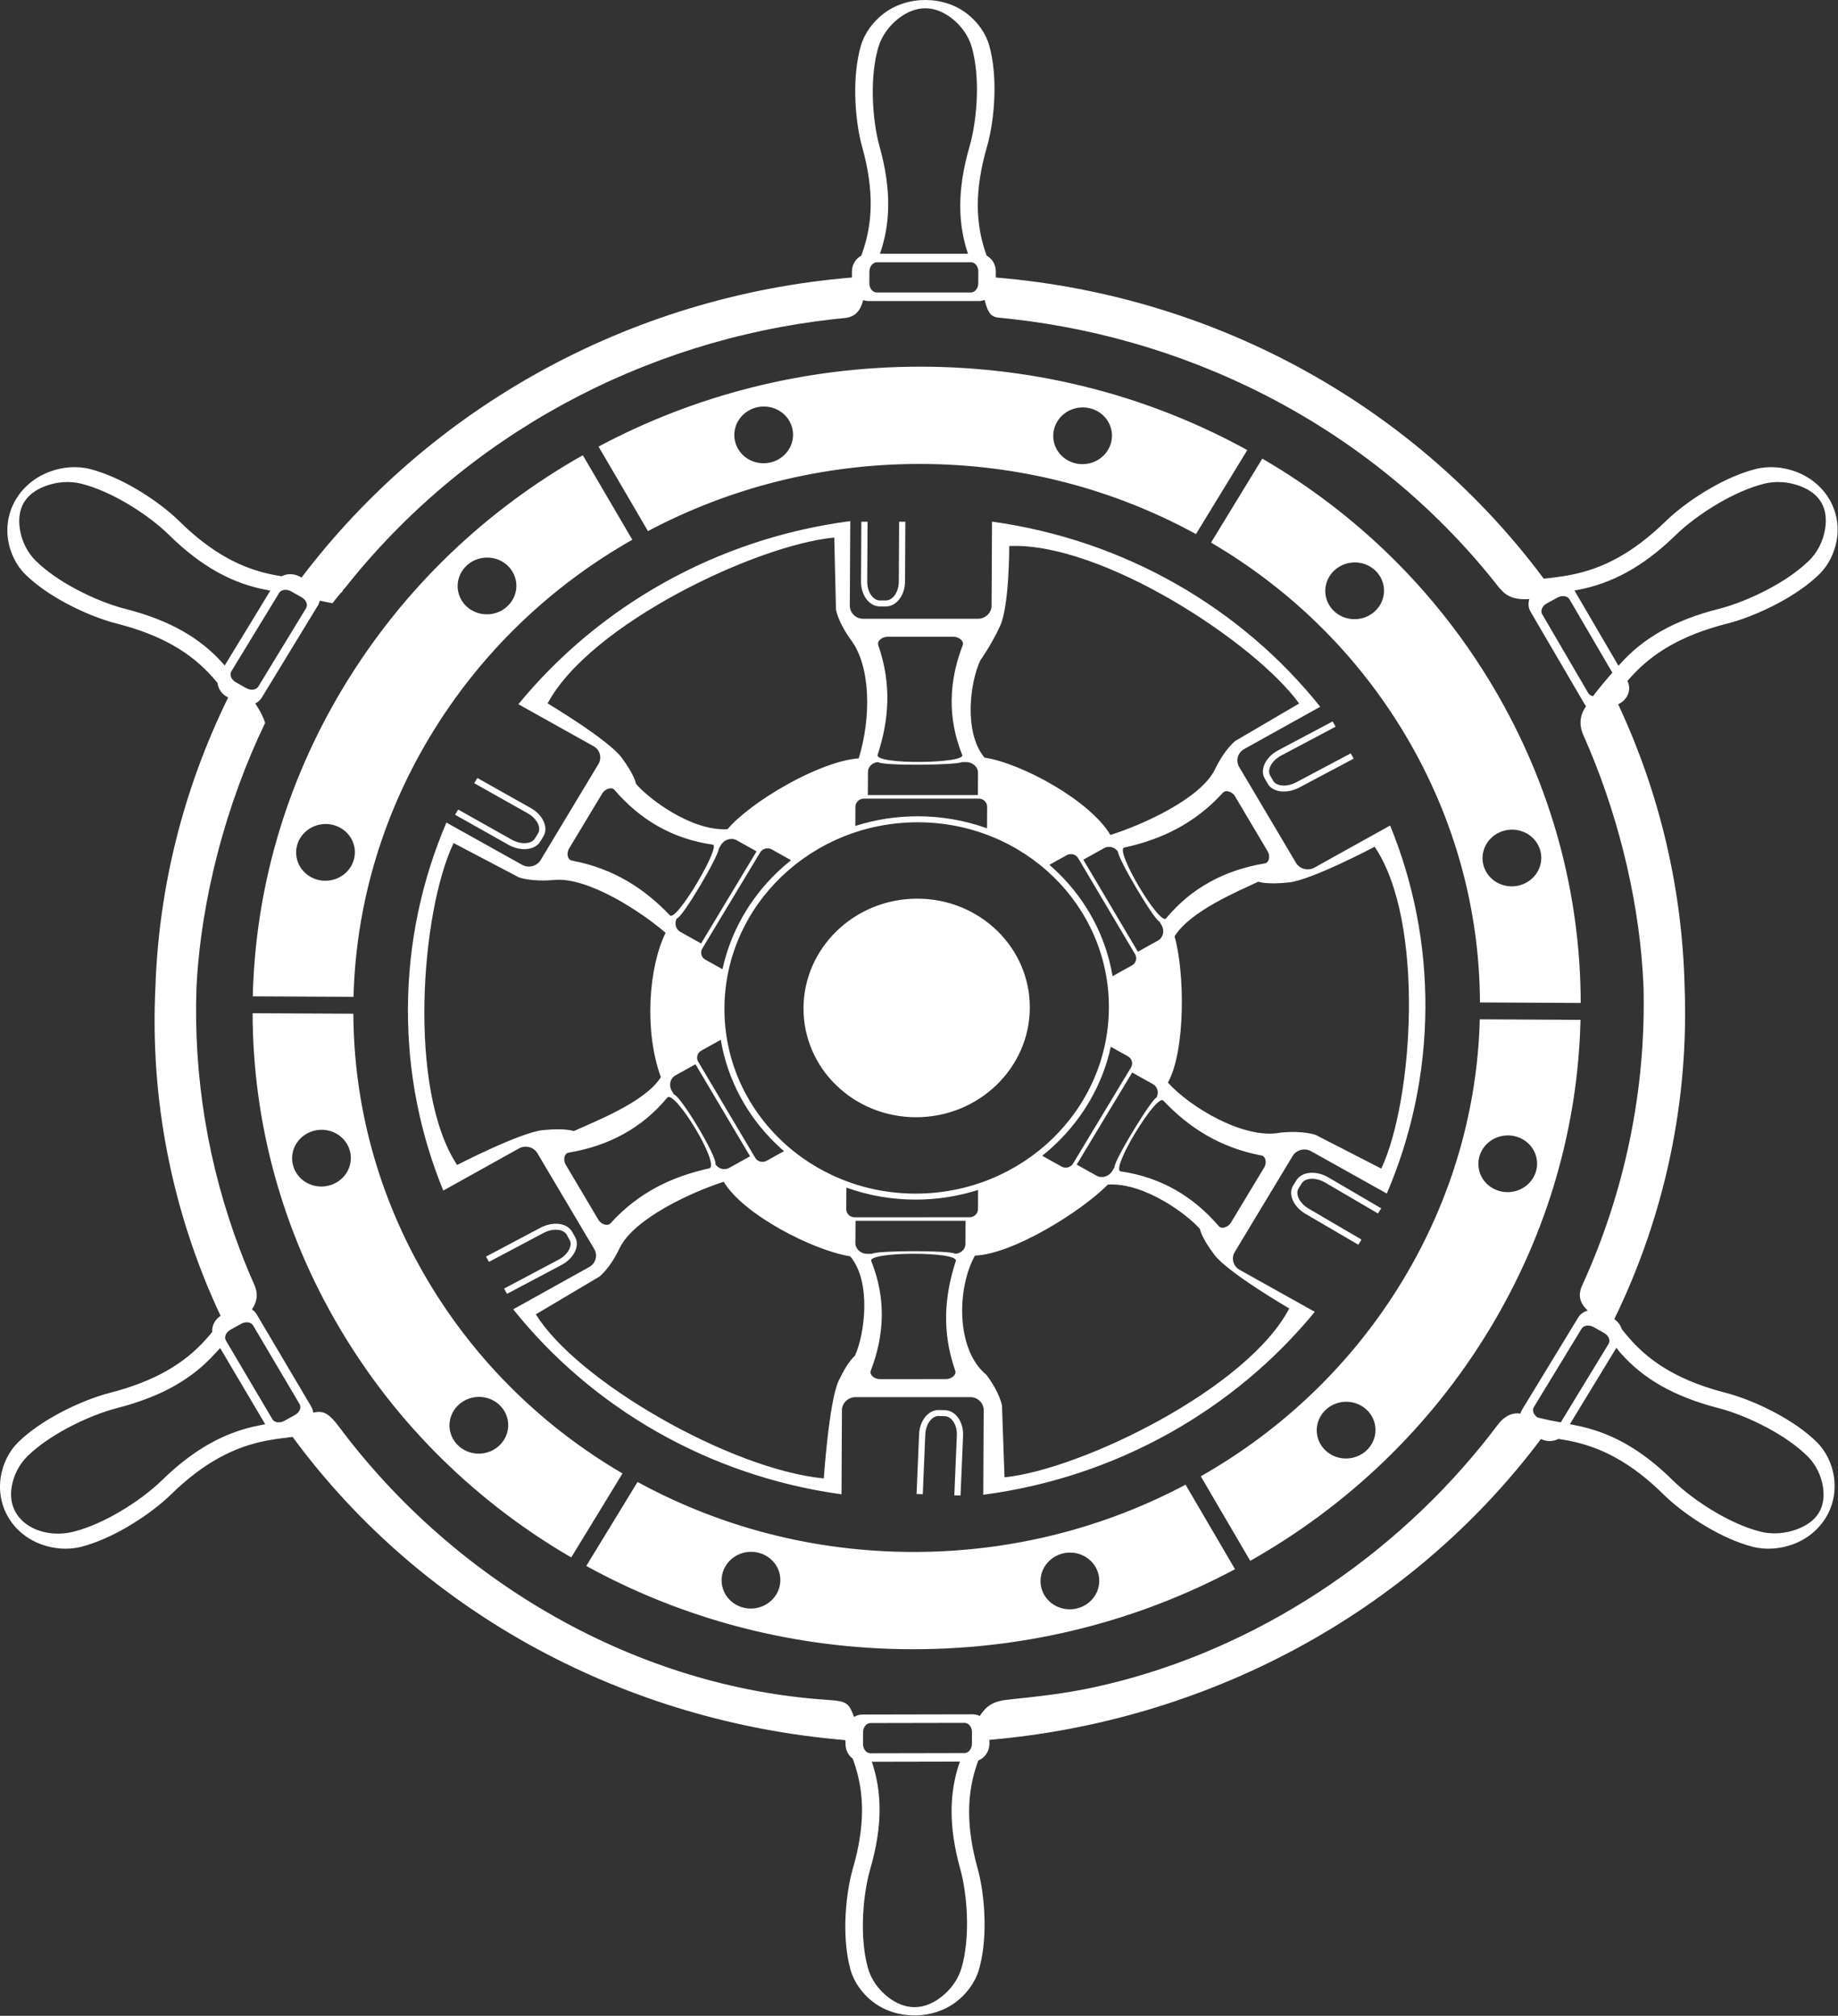 <?xml version="1.0" encoding="UTF-8"?> <svg xmlns="http://www.w3.org/2000/svg" width="3278" height="3595" viewBox="0 0 3278 3595" fill="none"><rect x="0" y="0" width="3278" height="3595" fill="#333333" stroke="none"/> <path fill-rule="evenodd" clip-rule="evenodd" d="M851.355 1387.47L946.723 1441.12C957.25 1447.05 965.129 1455.47 969.274 1464.25C973.722 1473.64 974.029 1483.52 969.13 1491.59L963.626 1500.68C958.722 1508.75 949.639 1513.35 938.958 1514.23C928.972 1515.05 917.489 1512.59 906.957 1506.66L811.59 1453.01L817.212 1443.75L912.584 1497.41C921.159 1502.24 930.289 1504.24 938.086 1503.6C945.175 1503.01 951.093 1500.2 954.06 1495.29L959.581 1486.22C962.528 1481.31 962.187 1474.97 959.24 1468.74C955.988 1461.89 949.676 1455.21 941.1 1450.38L845.733 1396.73L851.355 1387.47ZM866.768 2241.03L963.948 2189.52C974.678 2183.83 986.252 2181.63 996.189 2182.67C1006.84 2183.79 1015.77 2188.58 1020.39 2196.77L1025.58 2205.96C1030.2 2214.14 1029.56 2224.01 1024.78 2233.3C1020.32 2241.99 1012.17 2250.23 1001.44 2255.92L904.252 2307.43L898.955 2298.05L996.139 2246.53C1004.88 2241.91 1011.41 2235.38 1014.9 2228.59C1018.07 2222.42 1018.64 2216.09 1015.84 2211.13L1010.65 2201.93C1007.83 2196.97 1002.03 2194.02 994.969 2193.27C987.194 2192.46 977.98 2194.27 969.241 2198.9L872.061 2250.42L866.768 2241.03ZM1634.66 2664.42L1639.17 2557.66C1639.66 2545.87 1643.68 2535.16 1649.76 2527.45C1656.27 2519.18 1665.14 2514.22 1674.81 2514.56L1685.67 2514.93C1695.33 2515.26 1703.76 2520.82 1709.56 2529.5C1714.96 2537.61 1718.08 2548.56 1717.58 2560.35L1713.08 2667.11L1701.99 2666.74L1706.49 2559.96C1706.9 2550.37 1704.48 2541.63 1700.25 2535.29C1696.41 2529.53 1691.08 2525.83 1685.22 2525.63L1674.36 2525.25C1668.49 2525.06 1662.87 2528.38 1658.55 2533.86C1653.81 2539.89 1650.65 2548.44 1650.24 2558.04L1645.74 2664.81L1634.66 2664.42ZM2422.45 2219.8L2328.05 2164.58C2317.63 2158.49 2309.92 2149.93 2305.92 2141.09C2301.64 2131.62 2301.5 2121.74 2306.54 2113.74L2312.21 2104.75C2317.25 2096.75 2326.41 2092.31 2337.11 2091.6C2347.11 2090.95 2358.54 2093.6 2368.97 2099.7L2463.36 2154.91L2457.58 2164.08L2363.18 2108.86C2354.69 2103.9 2345.59 2101.74 2337.79 2102.25C2330.69 2102.72 2324.73 2105.44 2321.67 2110.29L2316 2119.28C2312.95 2124.13 2313.19 2130.48 2316.03 2136.76C2319.16 2143.66 2325.35 2150.45 2333.84 2155.41L2428.23 2210.63L2422.45 2219.8ZM2414.25 1352.96L2317.09 1404.51C2306.36 1410.21 2294.8 1412.42 2284.85 1411.38C2274.21 1410.26 2265.27 1405.47 2260.65 1397.3L2255.45 1388.1C2250.83 1379.92 2251.48 1370.06 2256.24 1360.76C2260.7 1352.08 2268.85 1343.82 2279.58 1338.13L2376.73 1286.58L2382.04 1295.96L2284.88 1347.51C2276.14 1352.15 2269.61 1358.69 2266.12 1365.47C2262.96 1371.64 2262.39 1377.97 2265.19 1382.93L2270.39 1392.13C2273.2 1397.09 2279.01 1400.03 2286.08 1400.78C2293.85 1401.58 2303.05 1399.77 2311.79 1395.14L2408.95 1343.58L2414.25 1352.96ZM1614.65 930.397L1614.07 1037.23C1614.01 1049.02 1610.38 1059.86 1604.59 1067.78C1598.39 1076.25 1589.7 1081.52 1580.03 1081.52H1569.15C1559.49 1081.52 1550.85 1076.25 1544.74 1067.78C1539.04 1059.86 1535.53 1049.02 1535.59 1037.23L1536.17 930.397H1547.26L1546.68 1037.23C1546.63 1046.83 1549.38 1055.49 1553.83 1061.68C1557.89 1067.31 1563.35 1070.81 1569.21 1070.81H1580.09C1585.95 1070.81 1591.45 1067.31 1595.57 1061.68C1600.08 1055.49 1602.93 1046.83 1602.98 1037.23L1603.56 930.397H1614.65ZM815.259 2077.62C726.413 1943.23 750.871 1624.48 808.999 1503.51L925.319 1564.62C925.319 1564.62 947.084 1573.12 988.333 1569.28C1048.7 1563.64 1143.94 1626.1 1187.04 1663.61C1156.88 1725.05 1148.45 1838.35 1178.62 1920.98C1150.7 1965.84 1058.43 2001 1023.28 2017.21C1023.28 2017.21 1009.52 2011.36 968.624 2015.39C927.734 2019.44 815.259 2077.62 815.259 2077.62ZM1469.19 2636.59C1302.05 2620.49 1028.66 2462.58 955.691 2343.94L1069.03 2276.71C1069.03 2276.71 1087.6 2262.68 1104.89 2226.23C1130.19 2172.89 1235.38 2125.15 1290.72 2107.58C1325.78 2166.19 1449.56 2229.81 1516.32 2240.51C1554.85 2286.03 1542.03 2380.67 1524.61 2418.11C1524.61 2418.11 1512.44 2426.73 1495.5 2462.97C1478.57 2499.22 1469.19 2636.59 1469.19 2636.59ZM2299.29 2333.49C2224.7 2476.53 1928.63 2620.57 1791.51 2634.68L1786.98 2506.62C1786.98 2506.62 1783.51 2484.16 1759.19 2451.89C1704.22 2406.77 1706.68 2296.52 1738.8 2239.19C1805.53 2236.95 1927.76 2161.22 1975.81 2112.6C2041.14 2108.31 2118.87 2166.91 2140.14 2191.95C2140.14 2191.95 2141.9 2206.38 2166.21 2238.26C2190.53 2270.11 2299.29 2333.49 2299.29 2333.49ZM2451.68 1510.09C2541.83 1643.66 2520.45 1962.61 2463.49 2084.1L2346.59 2024.04C2346.59 2024.04 2324.73 2015.73 2283.52 2019.95C2218.64 2032.67 2121.97 1974.11 2082.9 1930.68C2114.58 1873.6 2113.09 1733.98 2094.81 1669.99C2122.3 1624.88 2209.25 1588.89 2244.24 1572.37C2244.24 1572.37 2258.06 1578.1 2298.92 1573.7C2339.77 1569.28 2451.68 1510.09 2451.68 1510.09ZM1799.94 973.771C1965.29 966.563 2238.17 1145.83 2316.95 1254.64L2203.24 1321.29C2203.24 1321.29 2184.59 1335.23 2167.11 1371.59C2141.52 1424.79 2035.78 1471.75 1980.35 1489.04C1943.65 1427.14 1820.83 1360.64 1755.8 1351.16C1717.94 1305.5 1730.41 1214.95 1748.47 1177.54C1748.47 1177.54 1766.12 1153.39 1783.26 1117.24C1800.38 1081.09 1799.94 973.771 1799.94 973.771ZM976.66 1254.39C1052.9 1112.16 1350.61 971.338 1487.88 958.707L1490.92 1086.82C1490.92 1086.82 1494.13 1109.31 1518.07 1141.84C1553.11 1189.43 1553.77 1279.79 1531.51 1352.44C1461.02 1357.58 1338.54 1430.07 1297.54 1478.79C1232.22 1482.49 1155.16 1423.06 1134.14 1397.66C1134.14 1397.66 1132.56 1383.21 1108.62 1351.07C1084.68 1318.95 976.66 1254.39 976.66 1254.39ZM2507.3 1312.36C2596.22 1462.41 2638.78 1626 2639.45 1787.74L2819.13 1788.67C2818.81 1597.15 2768.63 1403.31 2663.33 1225.6C2560.35 1051.83 2417.07 914.425 2251.29 817.872L2159.82 967.656C2299.58 1049.5 2420.37 1165.67 2507.3 1312.36ZM2741.93 1504.84C2756.27 1529.05 2747.52 1559.99 2722.39 1573.97C2697.26 1587.94 2665.26 1579.66 2650.92 1555.46C2636.58 1531.25 2645.33 1500.31 2670.46 1486.33C2695.59 1472.36 2727.58 1480.65 2741.93 1504.84ZM2461.47 1028.34C2475.8 1052.55 2467.06 1083.49 2441.93 1097.47C2416.8 1111.44 2384.8 1103.16 2370.46 1078.96C2356.12 1054.75 2364.87 1023.81 2390 1009.84C2415.13 995.858 2447.13 1004.15 2461.47 1028.34ZM2502.29 2282.41C2411.81 2432.5 2286.24 2550.64 2141.55 2632.82L2229.75 2783.57C2401.33 2686.64 2550.26 2546.87 2657.41 2369.12C2762.18 2195.3 2814.37 2006.12 2818.79 1818.76L2639.14 1817.84C2635.02 1976.03 2590.74 2135.67 2502.29 2282.41ZM2445.99 2575.78C2431.4 2599.98 2399.31 2608.28 2374.32 2594.32C2349.33 2580.35 2340.91 2549.41 2355.5 2525.2C2370.1 2500.99 2402.17 2492.69 2427.16 2506.66C2452.15 2520.63 2460.57 2551.57 2445.99 2575.78ZM2734.23 2100.75C2719.64 2124.96 2687.56 2133.26 2662.58 2119.29C2637.58 2105.33 2629.15 2074.38 2643.75 2050.18C2658.34 2025.98 2690.41 2017.67 2715.4 2031.63C2740.4 2045.6 2748.82 2076.55 2734.23 2100.75ZM1630.03 2767.74C1450.62 2767.82 1282.45 2722.41 1137.05 2642.88L1045.6 2792.71C1217.54 2887.29 1416.67 2941.32 1629.16 2941.23C1836.94 2941.14 2032.43 2889.33 2202.61 2798.47L2114.4 2647.76C1970.52 2724.14 1805.43 2767.67 1630.03 2767.74ZM1339.08 2868.69C1310.15 2868.71 1286.8 2846.07 1286.94 2818.12C1287.08 2790.17 1310.65 2767.51 1339.58 2767.5C1368.52 2767.49 1391.87 2790.13 1391.72 2818.08C1391.58 2846.02 1368.02 2868.68 1339.08 2868.69ZM1907.86 2870.05C1878.93 2870.07 1855.58 2847.42 1855.72 2819.48C1855.86 2791.54 1879.42 2768.87 1908.36 2768.86C1937.29 2768.85 1960.64 2791.48 1960.5 2819.43C1960.36 2847.38 1936.8 2870.04 1907.86 2870.05ZM762.56 2283.15C673.574 2133.13 630.943 1969.57 630.196 1807.84L450.513 1806.98C450.924 1998.5 501.181 2192.31 606.574 2369.97C709.629 2543.7 852.979 2681.05 1018.79 2777.53L1110.2 2627.71C970.407 2545.92 849.556 2429.81 762.56 2283.15ZM527.841 2090.76C513.487 2066.57 522.226 2035.62 547.353 2021.63C572.479 2007.64 604.474 2015.92 618.828 2040.12C633.178 2064.31 624.452 2095.26 599.318 2109.25C574.187 2123.23 542.194 2114.96 527.841 2090.76ZM808.521 2567.14C794.18 2542.95 802.901 2512 828.02 2498.01C853.147 2484.03 885.159 2492.3 899.504 2516.49C913.85 2540.69 905.127 2571.63 880.009 2585.62C854.874 2599.62 822.87 2591.34 808.521 2567.14ZM767.133 1313.1C857.538 1162.98 983.057 1044.78 1127.71 962.54L1039.44 811.824C867.918 908.826 719.044 1048.65 611.979 1226.45C507.277 1400.32 455.174 1589.52 450.845 1776.89L630.49 1777.73C634.537 1619.53 678.754 1459.87 767.133 1313.1ZM823.302 1019.71C837.885 995.499 869.96 987.187 894.954 1001.14C919.949 1015.1 928.392 1046.04 913.809 1070.25C899.228 1094.47 867.146 1102.78 842.159 1088.82C817.156 1074.86 808.717 1043.92 823.302 1019.71ZM535.277 1494.86C549.854 1470.65 581.932 1462.33 606.922 1476.28C631.917 1490.24 640.361 1521.18 625.777 1545.39C611.196 1569.6 579.122 1577.92 554.138 1563.97C529.14 1550.01 520.693 1519.07 535.277 1494.86ZM1640.06 827.403C1819.47 827.403 1987.62 872.884 2132.98 952.48L2224.5 802.674C2052.6 708.022 1853.5 653.911 1641 653.911C1433.23 653.911 1237.71 705.646 1067.49 796.431L1155.62 947.178C1299.55 870.856 1464.66 827.403 1640.06 827.403ZM1931.05 726.569C1959.99 726.569 1983.32 749.221 1983.17 777.166C1983.02 805.114 1959.44 827.766 1930.5 827.766C1901.57 827.766 1878.24 805.114 1878.39 777.166C1878.54 749.221 1902.11 726.569 1931.05 726.569ZM1362.27 724.971C1391.21 724.971 1414.54 747.624 1414.39 775.572C1414.24 803.515 1390.66 826.168 1361.73 826.168C1332.79 826.168 1309.46 803.515 1309.61 775.572C1309.76 747.624 1333.34 724.971 1362.27 724.971ZM1769.24 930.247C2007.06 963.168 2214.62 1085.26 2354.57 1260.43L2218.94 1335.86C2207.42 1342.26 2203.37 1356.58 2209.95 1367.68L2311.34 1538.78C2317.92 1549.88 2332.72 1553.71 2344.24 1547.3L2479.24 1472.22C2520.37 1572.82 2542.75 1682.6 2542.13 1797.57C2541.49 1914.69 2517.04 2026.42 2473.31 2128.55L2338.31 2053.1C2326.84 2046.69 2312.01 2050.53 2305.32 2061.64L2202.15 2232.77C2195.46 2243.88 2199.36 2258.19 2210.82 2264.59L2344.89 2339.52C2201.87 2513.62 1992.22 2634.39 1753.62 2665.74L1754.36 2514.87C1754.43 2502.06 1743.63 2491.59 1730.36 2491.6L1525.78 2491.67C1512.51 2491.68 1501.61 2502.16 1501.55 2514.98L1500.81 2664.95C1262.93 2632.13 1055.35 2510.09 915.312 2335.02L1050.91 2259.53C1062.43 2253.11 1066.47 2238.8 1059.89 2227.7L958.424 2056.65C951.838 2045.55 937.038 2041.72 925.51 2048.14L790.559 2123.27C749.331 2022.58 726.904 1912.68 727.526 1797.57C728.157 1680.58 752.558 1568.97 796.182 1466.94L931.22 1542.34C942.685 1548.74 957.52 1544.9 964.201 1533.79L1067.29 1362.61C1073.98 1351.5 1070.07 1337.19 1058.61 1330.79L924.501 1255.92C1067.61 1081.56 1277.51 960.627 1516.42 929.345L1515.61 1080.21C1515.54 1093.03 1526.33 1103.51 1539.6 1103.51H1744.18C1757.45 1103.51 1768.36 1093.03 1768.43 1080.21L1769.24 930.247ZM1636.67 1455.75C1680.21 1455.75 1721.87 1463.35 1760.33 1477.24L1760.54 1438.72C1760.58 1430.77 1753.88 1424.27 1745.65 1424.27H1540.65C1532.42 1424.27 1525.65 1430.77 1525.6 1438.72L1525.42 1472.96C1560.44 1461.8 1597.84 1455.75 1636.67 1455.75ZM1871.58 1542.3C1876.66 1546.68 1881.59 1551.2 1886.39 1555.86C1937.06 1605.06 1972.21 1669.21 1984.21 1740.9L2018.89 1721.62C2026.04 1717.64 2028.55 1708.76 2024.47 1701.87L1922.86 1530.42C1918.78 1523.54 1909.6 1521.16 1902.44 1525.13L1871.58 1542.3ZM1981.1 1866.8C1966.55 1933.41 1931.98 1992.96 1883.78 2039.26C1875.81 2046.93 1867.44 2054.24 1858.74 2061.15L1893.26 2080.45C1900.38 2084.42 1909.59 2082.04 1913.74 2075.15L2017.11 1903.66C2021.27 1896.77 2018.84 1887.89 2011.74 1883.92L1981.1 1866.8ZM1744.37 2122.13C1709.31 2133.32 1671.86 2139.38 1632.97 2139.38C1589.49 2139.38 1547.87 2131.8 1509.46 2117.94L1509.26 2156.47C1509.23 2164.43 1515.93 2170.92 1524.17 2170.92L1729.17 2170.83C1737.4 2170.83 1744.16 2164.32 1744.2 2156.37L1744.37 2122.13ZM1398.18 2052.94C1393.08 2048.52 1388.09 2043.97 1383.26 2039.27C1332.62 1990.1 1297.5 1926.01 1285.48 1854.37L1250.79 1873.68C1243.64 1877.66 1241.14 1886.55 1245.22 1893.43L1346.9 2064.84C1350.99 2071.72 1360.16 2074.09 1367.32 2070.12L1398.18 2052.94ZM1288.52 1728.5C1303.05 1661.81 1337.64 1602.21 1385.88 1555.86C1393.82 1548.23 1402.14 1540.96 1410.78 1534.08L1376.25 1514.79C1369.13 1510.83 1359.93 1513.22 1355.78 1520.11L1252.48 1691.64C1248.33 1698.53 1250.76 1707.41 1257.87 1711.39L1288.52 1728.5ZM1878.51 1563.44C1816.79 1503.53 1731.27 1466.46 1636.61 1466.46C1541.95 1466.46 1456.04 1503.53 1393.68 1563.44C1331.32 1623.36 1292.5 1706.13 1292 1797.57C1291.51 1889 1329.44 1971.78 1391.15 2031.69C1452.85 2091.6 1538.37 2128.67 1633.04 2128.67C1727.71 2128.67 1813.61 2091.61 1875.98 2031.69C1938.33 1971.78 1977.16 1888.99 1977.65 1797.57C1978.14 1706.14 1940.21 1623.36 1878.51 1563.44ZM1987.63 2081.79L1983.62 2088.44C1977.68 2098.29 1965.13 2102.03 1955.71 2096.76L1920.23 2076.93L2019.2 1912.75L2056.37 1933.52C2064.55 1938.09 2067.23 1948.61 2062.62 1957.33C2053.71 1960.02 1986.15 2070.66 1987.63 2081.79ZM2254.85 2081.68L2195.2 2180.63C2190.72 2188.06 2179.03 2192.97 2173.51 2186.54C2127.81 2133.4 2070.52 2099.54 1999.11 2089.07C1978.36 2088.05 2063.8 1947.3 2075.02 1963.15C2119.91 2010.27 2174.69 2046.44 2249.41 2060.61C2257.91 2062.23 2259.32 2074.26 2254.85 2081.68ZM1687.37 2459.49L1569.08 2459.54C1560.21 2459.55 1550.01 2452.25 1553.04 2444.38C1578.03 2379.35 1580 2314.35 1554 2249.34C1544.29 2231.91 1712.77 2231.07 1704.53 2249.27C1684.53 2310.59 1679.24 2374.67 1703.57 2444.31C1706.33 2452.23 1696.24 2459.49 1687.37 2459.49ZM1554.84 2236.06L1546.88 2236.07C1535.12 2236.07 1525.53 2227.46 1525.59 2216.92L1525.79 2177.25L1722.06 2177.17L1721.86 2218.73C1721.81 2227.89 1713.7 2235.44 1703.61 2235.97C1695.87 2229.69 1563.31 2229.94 1554.84 2236.06ZM1202.01 1951.97L1198.07 1945.31C1192.23 1935.47 1195.2 1923.11 1204.67 1917.84L1240.35 1897.98L1337.7 2062.08L1300.33 2082.88C1292.1 2087.47 1281.3 2084.5 1275.83 2076.33C1280.56 2065.29 1214.47 1954.75 1202.01 1951.97ZM1067.36 2175.56L1008.69 2076.65C1004.29 2069.23 1005.78 2057.02 1014.34 2055.58C1085.03 2043.67 1144.29 2012.51 1189.69 1957.96C1201.93 1939.8 1286.92 2079.94 1264.35 2083.82C1199.46 2098.04 1139.39 2125.95 1089 2181.44C1083.27 2187.75 1071.76 2182.98 1067.36 2175.56ZM2202.45 1419.83L2261.08 1518.75C2265.47 1526.18 2263.98 1538.38 2255.43 1539.82C2184.72 1551.71 2125.45 1582.84 2080.02 1637.36C2070.03 1654.68 1986.16 1514.03 2005.42 1511.47C2070.32 1497.28 2130.41 1469.39 2180.82 1413.93C2186.56 1407.62 2198.05 1412.41 2202.45 1419.83ZM2067.7 1643.36L2071.64 1650.02C2077.47 1659.86 2074.5 1672.21 2065.02 1677.48L2029.33 1697.33L1932.06 1533.18L1969.44 1512.4C1977.68 1507.81 1988.47 1510.79 1993.95 1518.96C1992.85 1529.79 2058.23 1640.77 2067.7 1643.36ZM1582.57 1135.62H1700.86C1709.73 1135.62 1719.93 1142.92 1716.9 1150.79C1691.87 1215.81 1689.88 1280.81 1715.84 1345.83C1726.26 1361.89 1557.63 1364.37 1565.32 1345.83C1585.34 1284.52 1590.67 1220.44 1566.37 1150.79C1563.61 1142.87 1573.7 1135.62 1582.57 1135.62ZM1715 1359.11H1722.96C1734.73 1359.11 1744.3 1367.72 1744.24 1378.26L1744.03 1417.94H1547.76L1547.99 1376.39C1548.04 1367.22 1556.15 1359.67 1566.24 1359.14C1574.73 1366.11 1707.43 1364.55 1715 1359.11ZM1281.88 1513.51L1285.89 1506.85C1291.82 1497 1304.38 1493.25 1313.8 1498.51L1349.28 1518.33L1250.39 1682.55L1213.23 1661.8C1205.03 1657.23 1202.34 1646.7 1206.95 1638C1217.03 1637.11 1282.14 1526.05 1281.88 1513.51ZM1014.67 1513.73L1074.26 1414.74C1078.74 1407.32 1090.44 1402.4 1095.95 1408.84C1141.68 1461.95 1198.99 1495.79 1270.4 1506.23C1288.98 1504.49 1205.75 1646.5 1194.55 1632.18C1149.63 1585.08 1094.84 1548.93 1020.11 1534.79C1011.61 1533.18 1010.2 1521.15 1014.67 1513.73ZM1731.49 467.728H1564.07H1563.98H1563.81C1560.23 467.794 1556.96 469.621 1554.56 472.548C1552.14 475.522 1550.61 479.621 1550.59 484.12L1550.47 505.238C1550.46 509.728 1551.93 513.835 1554.32 516.809C1556.72 519.785 1560.04 521.629 1563.69 521.629H1731.31C1734.96 521.629 1738.3 519.785 1740.73 516.809C1743.16 513.835 1744.67 509.728 1744.7 505.238L1744.81 484.12C1744.84 479.621 1743.37 475.522 1740.96 472.548C1738.61 469.621 1735.36 467.78 1731.78 467.728H1731.6H1731.49ZM1569.39 452.549H1726.34C1717.49 426.24 1712.58 398.338 1712.55 367.508C1712.52 335.548 1717.75 300.459 1729.27 260.789C1735.99 237.639 1741.4 204.042 1742.23 168.89C1742.9 140.336 1740.55 110.779 1733.43 85.012C1727.63 63.987 1714.17 45.795 1697.78 32.955C1666.84 8.72 1633.68 8.723 1602.48 32.955C1585.95 45.795 1572.29 63.987 1566.26 85.012C1558.87 110.775 1556.2 140.336 1556.57 168.89C1557.02 204.042 1562.06 237.639 1568.53 260.789C1579.62 300.459 1584.47 335.548 1584.1 367.508C1583.73 398.338 1578.52 426.24 1569.39 452.549ZM400.778 1186.81L482.083 1053.38C479.324 1052.81 476.85 1052.3 474.729 1051.9C445.507 1046.35 416.903 1036.43 388.133 1020.52C359.487 1004.67 330.706 982.879 301.023 953.603C283.625 936.432 256.233 915.196 225.176 897.072C199.926 882.322 172.266 869.609 145.644 862.786C123.979 857.229 101.056 859.397 81.472 866.65C44.766 880.212 29.689 906.708 35.532 944.082C38.674 964.28 48.069 984.713 63.857 1000.2C83.205 1019.18 108.348 1036.08 134.11 1049.95C165.838 1067.04 198.498 1079.5 222.505 1085.61C263.669 1096.02 297.559 1109.4 326.011 1125.59C354.538 1141.81 377.587 1160.86 397.023 1182.59L400.778 1186.81ZM497.82 1057.41L412.61 1197.25C412.223 1197.88 411.917 1198.55 411.688 1199.23L411.646 1199.34L411.605 1199.47L411.6 1199.48L411.559 1199.64L411.545 1199.72L411.517 1199.8L411.508 1199.83L411.48 1199.95L411.476 1199.97L411.448 1200.09L411.444 1200.11L411.416 1200.22L411.405 1200.27L411.392 1200.34L411.378 1200.43L411.37 1200.46L411.342 1200.57L411.314 1200.71L411.309 1200.74L411.295 1200.84L411.284 1200.9L411.275 1200.98L411.261 1201.07V1201.11L411.247 1201.23L411.232 1201.37L411.229 1201.39L411.221 1201.49L411.216 1201.55L411.208 1201.62L411.196 1201.71V1201.74L411.187 1201.87L411.176 1201.99L411.175 1202.03V1202.13L411.166 1202.21V1202.26L411.161 1202.36V1202.39L411.16 1202.52V1202.65L411.159 1202.69L411.163 1202.79L411.171 1202.86L411.162 1202.92L411.17 1203.04L411.176 1203.18V1203.21L411.179 1203.31L411.187 1203.37V1203.45L411.197 1203.52V1203.56L411.209 1203.7L411.219 1203.84L411.227 1203.86L411.239 1203.97L411.245 1204.03L411.253 1204.1L411.263 1204.19L411.267 1204.23L411.28 1204.36L411.293 1204.5L411.3 1204.54L411.313 1204.63L411.325 1204.7L411.335 1204.76L411.349 1204.87L411.355 1204.89L411.382 1205.03L411.409 1205.16L411.421 1205.2L411.431 1205.3L411.458 1205.38L411.469 1205.43L411.495 1205.53L411.503 1205.56L411.53 1205.69L411.537 1205.71L411.563 1205.82L411.575 1205.88L411.602 1205.96L411.616 1206.05L411.629 1206.1L411.656 1206.22L411.662 1206.23L411.703 1206.37L411.707 1206.38L411.747 1206.49L411.761 1206.56L411.787 1206.64L411.828 1206.73L411.839 1206.77L411.879 1206.89L411.933 1207.02L411.941 1207.05L411.995 1207.21L412.022 1207.28L412.062 1207.37L412.076 1207.41L412.13 1207.55C413.564 1211.06 416.448 1214.37 420.461 1216.64L431.598 1222.93L439.294 1227.28C443.295 1229.54 447.72 1230.36 451.594 1229.85C455.476 1229.34 458.819 1227.48 460.667 1224.45L545.882 1084.6C547.739 1081.55 547.779 1077.85 546.351 1074.35C544.929 1070.83 542.029 1067.51 538.028 1065.24L536.659 1064.47L519.195 1054.61C515.182 1052.34 510.768 1051.53 506.887 1052.05L506.716 1052.07L506.553 1052.1H506.526L506.382 1052.13H506.341L506.218 1052.15L506.163 1052.16L506.04 1052.18L505.972 1052.19L505.876 1052.21L505.794 1052.22L505.712 1052.24L505.616 1052.25L505.548 1052.26L505.452 1052.29L505.397 1052.3L505.288 1052.33L505.233 1052.34L505.11 1052.37H505.082L504.945 1052.41L504.918 1052.42L504.774 1052.46L504.606 1052.51L504.447 1052.55L504.435 1052.56L504.291 1052.6H504.264L504.127 1052.64L504.099 1052.65L503.976 1052.69L503.921 1052.71L503.825 1052.74L503.757 1052.77L503.661 1052.8L503.593 1052.82L503.511 1052.85L503.428 1052.88L503.36 1052.9L503.264 1052.94L503.209 1052.97L503.113 1053.01L503.072 1053.02L502.949 1053.07L502.921 1053.09L502.812 1053.14L502.785 1053.15L502.647 1053.22L502.497 1053.29L502.351 1053.35L502.338 1053.36L502.214 1053.42L502.187 1053.44L502.064 1053.5L502.036 1053.52L501.94 1053.57L501.885 1053.59L501.789 1053.65L501.735 1053.69L501.652 1053.73L501.597 1053.77L501.529 1053.81L501.46 1053.86L501.405 1053.89L501.309 1053.94L501.268 1053.96L501.172 1054.03L501.131 1054.04L500.89 1054.21L500.862 1054.22L500.752 1054.31L500.621 1054.4L500.494 1054.49L500.483 1054.5L500.374 1054.58L500.346 1054.61L500.25 1054.69L500.223 1054.72L500.14 1054.8L500.099 1054.82L500.03 1054.89L499.975 1054.93L499.907 1054.98L499.838 1055.03L499.783 1055.09L499.715 1055.14L499.66 1055.18L499.591 1055.24L499.55 1055.28L499.454 1055.36L499.426 1055.39L499.33 1055.48L499.316 1055.5L499.22 1055.59L499.209 1055.6L499.113 1055.7L498.898 1055.93L498.884 1055.94L498.802 1056.03L498.788 1056.06L498.706 1056.15L498.678 1056.19L498.609 1056.27L498.582 1056.31L498.513 1056.38L498.472 1056.43L498.417 1056.5L498.375 1056.56L498.32 1056.63L498.265 1056.69L498.224 1056.75L497.798 1057.39L497.82 1057.41ZM472.951 2539.94L392.635 2404.08C388.901 2408.05 385.67 2411.48 383.215 2414.2C363.681 2435.83 340.519 2454.86 311.885 2471.12C283.357 2487.31 249.414 2500.74 208.273 2511.29C184.154 2517.47 151.394 2530.02 119.624 2547.11C93.786 2561 68.578 2577.89 49.194 2596.76C33.415 2612.11 23.972 2632.25 20.765 2652.05C10.745 2713.66 73.197 2746.66 132.339 2731.31C159.066 2724.39 186.798 2711.63 212.103 2696.88C243.281 2678.72 270.748 2657.56 288.175 2640.52C318.03 2611.28 346.933 2589.53 375.666 2573.67C404.472 2557.76 433.091 2547.77 462.335 2542.1C465.295 2541.53 468.883 2540.79 472.951 2539.94ZM403.735 2392.17L485.825 2531.02C487.269 2533.47 489.685 2535.16 492.587 2536L492.655 2536.02L492.696 2536.03H492.724L492.792 2536.06L492.86 2536.07L492.917 2536.08L492.986 2536.1L493.026 2536.11H493.054L493.122 2536.14L493.19 2536.15L493.257 2536.17L493.326 2536.18L493.38 2536.19L493.394 2536.2L493.462 2536.21L493.53 2536.22L493.598 2536.24L493.667 2536.25L493.721 2536.26H493.749L493.817 2536.28L493.885 2536.29L493.954 2536.3L494.022 2536.31L494.09 2536.32L494.105 2536.33L494.16 2536.34L494.242 2536.36H494.269L494.31 2536.37H494.378L494.447 2536.38L494.529 2536.39L494.597 2536.41H494.624L494.665 2536.42H494.747L494.816 2536.43C498.684 2536.96 503.113 2536.17 507.163 2533.93L508.896 2532.96L526.165 2523.38C530.206 2521.14 533.154 2517.84 534.645 2514.34C536.128 2510.83 536.141 2507.12 534.335 2504.07L451.404 2363.8C449.596 2360.74 446.293 2358.89 442.424 2358.35C438.731 2357.84 434.539 2358.54 430.657 2360.55L430.455 2360.65L430.265 2360.74L430.078 2360.85L411.072 2371.38C407.022 2373.63 404.075 2376.93 402.6 2380.44C401.108 2383.94 401.096 2387.65 402.904 2390.7L403.746 2392.12L403.735 2392.17ZM1711.88 3141.62L1554.92 3141.93C1563.74 3168.19 1568.63 3196.04 1568.67 3226.8C1568.69 3258.76 1563.47 3293.85 1551.95 3333.52C1545.23 3356.67 1539.82 3390.27 1538.99 3425.42C1538.31 3453.97 1540.66 3483.53 1547.78 3509.3C1553.58 3530.32 1567.04 3548.51 1583.44 3561.35C1614.38 3585.59 1647.54 3585.59 1678.73 3561.35C1695.27 3548.51 1708.92 3530.32 1714.95 3509.3C1722.35 3483.54 1725.02 3453.97 1724.65 3425.42C1724.2 3390.27 1719.16 3356.67 1712.69 3333.52C1701.59 3293.85 1696.75 3258.76 1697.12 3226.8C1697.48 3195.92 1702.71 3167.96 1711.88 3141.62ZM1552.4 3126.75L1720.03 3126.42C1723.67 3126.41 1727.01 3124.56 1729.43 3121.59C1731.85 3118.61 1733.36 3114.5 1733.38 3110L1733.45 3088.88V3088.68V3088.47L1733.44 3088.26V3088.23C1733.31 3084 1731.86 3080.15 1729.58 3077.33C1727.17 3074.35 1723.86 3072.51 1720.21 3072.53L1552.58 3072.86C1548.93 3072.86 1545.6 3074.71 1543.18 3077.69C1540.75 3080.67 1539.24 3084.78 1539.23 3089.27L1539.19 3100.9L1539.16 3110.39C1539.14 3114.89 1540.62 3118.98 1543.04 3121.95L1543.12 3122.05L1543.16 3122.09L1543.21 3122.14L1543.28 3122.21L1543.29 3122.23L1543.37 3122.32L1543.39 3122.35L1543.46 3122.42L1543.51 3122.47L1543.54 3122.51L1543.62 3122.6L1543.7 3122.7L1543.74 3122.74L1543.78 3122.79L1543.86 3122.87L1543.88 3122.89L1543.97 3122.97L1543.99 3122.99L1544.05 3123.06L1544.11 3123.12L1544.13 3123.15L1544.23 3123.24L1544.32 3123.33L1544.36 3123.37L1544.4 3123.41L1544.48 3123.48L1544.5 3123.49L1544.58 3123.57L1544.61 3123.6L1544.67 3123.65L1544.74 3123.72L1544.77 3123.74L1544.86 3123.82L1544.87 3123.83L1544.96 3123.9L1545.01 3123.94L1545.05 3123.98L1545.15 3124.05L1545.24 3124.12L1545.28 3124.15L1545.34 3124.2L1545.42 3124.25L1545.45 3124.26L1545.54 3124.33L1545.57 3124.34L1545.65 3124.41L1545.71 3124.45L1545.75 3124.48L1545.84 3124.54L1545.94 3124.62L1545.98 3124.64L1546.03 3124.67L1546.13 3124.72L1546.14 3124.73L1546.23 3124.8L1546.26 3124.81L1546.33 3124.86L1546.41 3124.9L1546.44 3124.93L1546.53 3125L1546.63 3125.06L1546.69 3125.08L1546.74 3125.11L1546.84 3125.16L1546.85 3125.17L1546.94 3125.23L1546.99 3125.25L1547.05 3125.29L1547.12 3125.33L1547.15 3125.34L1547.26 3125.39L1547.36 3125.45L1547.43 3125.49L1547.47 3125.51L1547.57 3125.56L1547.69 3125.62L1547.73 3125.63L1547.79 3125.67L1547.89 3125.71L1547.92 3125.72L1548.03 3125.77L1548.04 3125.78L1548.12 3125.82L1548.19 3125.84L1548.23 3125.86L1548.34 3125.91L1548.46 3125.96L1548.5 3125.97L1548.57 3126L1548.67 3126.04H1548.68L1548.8 3126.08L1548.83 3126.09L1548.91 3126.11L1548.99 3126.14L1549.26 3126.23L1549.31 3126.25L1549.37 3126.26C1550.35 3126.55 1551.38 3126.71 1552.46 3126.7L1552.4 3126.75ZM2783.65 2536.53L2868.82 2396.66C2870.67 2393.62 2870.71 2389.91 2869.29 2386.39C2867.86 2382.89 2864.97 2379.58 2860.95 2377.31L2842.13 2366.67C2838.11 2364.41 2833.69 2363.6 2829.82 2364.11C2825.94 2364.62 2822.6 2366.47 2820.75 2369.51L2735.58 2509.39C2733.73 2512.43 2733.69 2516.14 2735.12 2519.65C2736.39 2522.82 2738.88 2525.81 2742.27 2528.02L2766.13 2533.4C2772.21 2534.41 2778.11 2535.51 2783.62 2536.58L2783.65 2536.53ZM2882.77 2403.63L2799.82 2539.85C2804.06 2540.73 2807.78 2541.51 2810.84 2542.1C2840.02 2547.77 2868.53 2557.77 2897.17 2573.67C2925.73 2589.53 2954.4 2611.28 2983.93 2640.52C3001.18 2657.56 3028.42 2678.72 3059.4 2696.88C3084.54 2711.63 3112.14 2724.39 3138.79 2731.31C3160.53 2736.97 3183.63 2734.91 3203.47 2727.76C3239.99 2714.62 3256.89 2689.37 3251.22 2652.05C3248.23 2632.25 3239 2612.11 3223.39 2596.76C3204.21 2577.89 3179.18 2561 3153.49 2547.11C3121.91 2530.02 3089.28 2517.48 3065.23 2511.29C3024.21 2500.74 2990.41 2487.31 2962.05 2471.12C2933.6 2454.86 2910.64 2435.83 2891.34 2414.2C2888.28 2410.77 2885.45 2407.24 2882.77 2403.63ZM2875.6 1199.66L2799.05 1068.72C2797.26 1065.66 2793.97 1063.78 2790.1 1063.23C2786.23 1062.68 2781.8 1063.45 2777.74 1065.68L2758.68 1076.13C2754.63 1078.35 2751.66 1081.65 2750.16 1085.14C2748.66 1088.63 2748.63 1092.34 2750.41 1095.4L2832.64 1236.07C2834.36 1239.01 2837.47 1240.87 2841.14 1241.49C2850.21 1229.38 2861.59 1215.62 2875.6 1199.66ZM2828.64 1259.4C2827.68 1258.26 2826.8 1257.02 2826.03 1255.7L2729.64 1090.8C2725.59 1083.86 2725.1 1075.8 2727.6 1068.41L2727.61 1068.37C2708.13 1069.84 2689.3 1066.74 2676.41 1050.88L2675.61 1049.86L2674.98 1049.81C2459.86 773.421 2140.25 605.722 1800.76 568.493C1793.85 567.741 1786.92 567.03 1780 566.382C1764.06 564.911 1760.37 550.729 1755.98 534.887C1752.75 536.133 1749.28 536.807 1745.66 536.815H1549.16C1545.78 536.815 1542.54 536.223 1539.52 535.138C1535.79 548.854 1529.02 564.99 1506.85 567.12C1499.6 567.812 1492.37 568.571 1485.14 569.38C1147.51 607.35 830.557 775.704 614.3 1049.81L613.667 1049.86L612.864 1050.88C611.62 1053.69 609.724 1056.04 607.265 1058C601.431 1065.48 598.561 1068.23 592.906 1075.85L570.169 1071.23C569.598 1074.32 568.478 1077.34 566.757 1080.16L466.862 1244.1C464.051 1248.72 459.987 1252.26 455.248 1254.58C464.099 1267.92 469.767 1279.12 472.87 1289.17C403.509 1433.02 358.476 1602.26 350.439 1760.44C344.755 1920.45 371.353 2079.52 427.792 2228.5C435.701 2249.37 444.202 2270.05 453.268 2290.5C461.35 2308.71 458.145 2321.44 449.379 2335.31C452.82 2337.56 455.753 2340.54 457.902 2344.18L555.127 2508.62C557.1 2511.97 558.243 2515.59 558.626 2519.26C575.902 2515.43 585.73 2519.19 604.504 2544.32C812.174 2822.53 1137.02 3009.85 1477.09 3031.6C1512.1 3033.84 1514.17 3038.53 1523.14 3061.99C1527.57 3059.28 1532.71 3057.71 1538.19 3057.7L1734.69 3057.31C1739.25 3057.3 1743.57 3058.37 1747.44 3060.29C1760.2 3040.15 1774.02 3033.57 1798.07 3031.11C1849.32 3025.86 1900.53 3020.05 1950.92 3009.13C2217.89 2951.27 2465.85 2794.86 2642.03 2578.22C2646.32 2572.96 2650.57 2567.64 2654.77 2562.29C2660.34 2555.21 2665.85 2548.05 2671.27 2540.84C2688.44 2518 2706.77 2520.13 2711.65 2521.12C2712.28 2518.59 2713.29 2516.13 2714.71 2513.79L2814.54 2349.83C2818.41 2343.46 2824.65 2339.16 2831.76 2337.23C2822.39 2328.64 2811.6 2314.67 2821.59 2292.75C2897.9 2125.72 2935.7 1943.69 2931.17 1760.44C2925.52 1619.05 2890.39 1468.81 2834.57 1335.78C2831.1 1327.49 2827.53 1319.26 2823.89 1311.11C2812.63 1285.86 2822.99 1268.55 2826.73 1262.45L2828.64 1259.4ZM2902.38 1214.57C2906.13 1221.38 2906.51 1229.2 2904.1 1236.37C2901.61 1243.76 2896.14 1250.51 2888.29 1254.81L2885.99 1256.08C2961.88 1418.54 3000.44 1589.81 3004.43 1760.05C3011.98 1959.2 2971.64 2162.17 2879 2352.66C2885.56 2357.02 2890.09 2363.21 2892.21 2369.89L2892.34 2370.33C2897.51 2376.86 2902.84 2383.25 2908.22 2389.31C2927.06 2410.42 2949.38 2428.94 2976.99 2444.71C3004.74 2460.55 3037.94 2473.73 3078.4 2484.13C3102.86 2490.42 3136.07 2503.2 3168.28 2520.63C3194.53 2534.83 3220.15 2552.13 3239.88 2571.53C3257.12 2588.47 3267.35 2611.07 3270.74 2633.51C3278.66 2686.09 3248.66 2735.73 3196.88 2754.35C3174.83 2762.28 3149.35 2764.64 3125.58 2758.45C3098.3 2751.36 3070.06 2738.31 3044.35 2723.23C3012.84 2704.76 2985.04 2683.16 2967.4 2665.72C2938.35 2636.96 2910.23 2615.62 2882.3 2600.1C2854.44 2584.62 2826.64 2574.91 2798.16 2569.38C2791.99 2568.18 2785.67 2567.11 2779.29 2566.16C2776.67 2567.59 2773.81 2568.63 2770.82 2569.26C2763.56 2570.78 2755.55 2569.92 2748.26 2566.33C2510.95 2882.15 2147.22 3069.92 1764.57 3102.85L1764.54 3109.94C1764.51 3118.64 1761.11 3126.54 1755.66 3132.27C1752.6 3135.48 1748.88 3138.01 1744.75 3139.62L1743.84 3142.11C1734.24 3168.69 1728.76 3196.85 1728.39 3228.03C1728.03 3259.3 1732.78 3293.72 1743.71 3332.75C1750.32 3356.42 1755.48 3390.7 1755.94 3426.48C1756.31 3455.66 1753.57 3485.9 1746 3512.28C1739.41 3535.27 1724.29 3555.29 1705.92 3569.57C1663.44 3602.55 1598.29 3602.57 1556.16 3569.57C1537.94 3555.29 1523.05 3535.27 1516.7 3512.28C1509.41 3485.9 1507.01 3455.66 1507.69 3426.48C1508.53 3390.7 1514.06 3356.42 1520.93 3332.75C1532.27 3293.72 1537.4 3259.3 1537.38 3228.03C1537.35 3196.85 1532.16 3168.69 1522.86 3142.11C1522.19 3140.19 1521.49 3138.25 1520.77 3136.3C1519.32 3135.23 1517.97 3134.04 1516.72 3132.73C1511.31 3127.03 1507.96 3119.14 1507.99 3110.44L1508 3105.35L1507.06 3103.25C1121.61 3071.28 756.634 2881.94 521.898 2562.64C519.193 2562.92 516.482 2563.21 513.753 2563.52C510.886 2564.24 508.001 2564.57 505.156 2564.56C494.885 2565.88 484.601 2567.47 474.725 2569.38C446.18 2574.91 418.275 2584.62 390.254 2600.1C362.147 2615.62 333.804 2636.96 304.444 2665.72C286.615 2683.16 258.584 2704.76 226.869 2723.23C200.993 2738.31 172.617 2751.36 145.258 2758.45C121.425 2764.64 95.965 2762.28 74.007 2754.35C22.428 2735.71 -7.044 2686.1 1.447 2633.51C5.083 2611.06 15.567 2588.47 32.982 2571.53C52.906 2552.13 78.725 2534.83 105.122 2520.63C137.522 2503.2 170.875 2490.42 195.402 2484.13C235.977 2473.73 269.311 2460.55 297.233 2444.71C325.024 2428.94 347.531 2410.42 366.604 2389.31C370.639 2384.83 374.643 2380.16 378.579 2375.4C378.204 2371.54 378.689 2367.62 379.931 2363.87C382.142 2357.19 386.782 2351.03 393.412 2346.7C304.853 2157.94 267.582 1957.13 277.183 1760.05C283.162 1585.56 325.466 1409.98 406.955 1243.91L404.63 1242.6C396.877 1238.23 391.55 1231.43 389.215 1224.01C388.599 1222.04 388.19 1220.03 388.004 1218C384.797 1214.13 381.551 1210.35 378.278 1206.69C359.304 1185.47 336.849 1166.89 309.094 1151.11C281.26 1135.27 248.016 1122.16 207.528 1111.92C182.965 1105.68 149.64 1092.97 117.351 1075.58C91.014 1061.4 65.288 1044.11 45.485 1024.67C28.221 1007.75 17.939 985.166 14.432 962.727C6.175 909.731 37.197 860.261 88.904 841.111C111.101 832.897 136.763 830.363 160.681 836.505C188.049 843.514 216.373 856.534 242.181 871.59C273.838 890.077 301.748 911.695 319.435 929.15C348.706 958.034 376.97 979.44 405.01 994.949C432.914 1010.39 460.753 1020.02 489.258 1025.45C493.547 1026.26 497.91 1027.01 502.319 1027.7C504.912 1026.31 507.734 1025.3 510.678 1024.68C518.534 1023.03 527.289 1024.19 535.042 1028.58L537.742 1030.1C763.818 731.571 1116.91 528.294 1519.36 494.897L1519.37 494.883L1519.42 484.121C1519.47 475.427 1522.89 467.527 1528.35 461.815C1530.58 459.484 1533.16 457.516 1535.99 455.996L1537.38 452.198C1546.97 425.617 1552.46 397.463 1552.83 366.281C1553.19 335.006 1548.43 300.583 1537.51 261.569C1530.89 237.895 1525.74 203.613 1525.28 167.833C1524.9 138.649 1527.64 108.406 1535.22 82.026C1541.81 59.044 1556.92 39.015 1575.29 24.75C1617.77 -8.25 1682.94 -8.25 1725.06 24.75C1743.27 39.015 1758.17 59.044 1764.52 82.026C1771.81 108.406 1774.21 138.649 1773.53 167.833C1772.69 203.613 1767.16 237.895 1760.28 261.569C1748.95 300.587 1743.82 335.006 1743.84 366.281C1743.87 397.463 1749.05 425.617 1758.36 452.198L1759.71 455.992C1762.52 457.508 1765.08 459.484 1767.29 461.815C1772.69 467.527 1776.02 475.427 1775.98 484.121L1775.92 494.898C2178.84 528.363 2530.38 732.411 2753.15 1031.96C2768.79 1030.43 2785.03 1028.34 2800.29 1025.45C2828.86 1020.02 2856.8 1010.39 2884.87 994.95C2913.08 979.441 2941.57 958.036 2971.15 929.152C2989.03 911.697 3017.17 890.078 3049.03 871.591C3075 856.536 3103.46 843.516 3130.92 836.506C3154.89 830.365 3180.53 832.898 3202.64 841.112C3254.13 860.262 3284.64 909.737 3275.79 962.729C3272.05 985.167 3261.52 1007.75 3244.07 1024.67C3224.06 1044.1 3198.15 1061.41 3171.66 1075.58C3139.18 1092.97 3105.72 1105.69 3081.09 1111.92C3040.49 1122.17 3007.1 1135.28 2979.1 1151.11C2951.17 1166.9 2928.52 1185.47 2909.32 1206.69C2906.99 1209.25 2904.67 1211.9 2902.38 1214.57ZM2808.07 1053.2L2886.5 1187.38L2890.82 1182.59C2910.49 1160.86 2933.75 1141.81 2962.45 1125.59C2991.08 1109.4 3025.12 1096.02 3066.39 1085.61C3090.46 1079.5 3123.25 1067.04 3155.17 1049.95C3181.08 1036.08 3206.41 1019.18 3225.96 1000.2C3241.91 984.713 3251.53 964.28 3254.89 944.082C3261.14 906.712 3246.35 880.205 3209.79 866.65C3190.28 859.397 3167.39 857.229 3145.66 862.786C3118.96 869.609 3091.15 882.322 3065.76 897.072C3034.5 915.196 3006.88 936.432 2989.3 953.603C2959.3 982.883 2930.28 1004.67 2901.46 1020.52C2872.52 1036.43 2843.81 1046.35 2814.53 1051.9C2812.64 1052.26 2810.46 1052.69 2808.07 1053.2ZM1635.88 1602.66C1747.33 1602.65 1837.21 1689.93 1836.63 1797.57C1836.05 1905.22 1745.23 1992.47 1633.77 1992.47C1522.31 1992.47 1432.44 1905.22 1433.02 1797.57C1433.6 1689.93 1524.42 1602.66 1635.88 1602.66Z" fill="white"></path> </svg> 